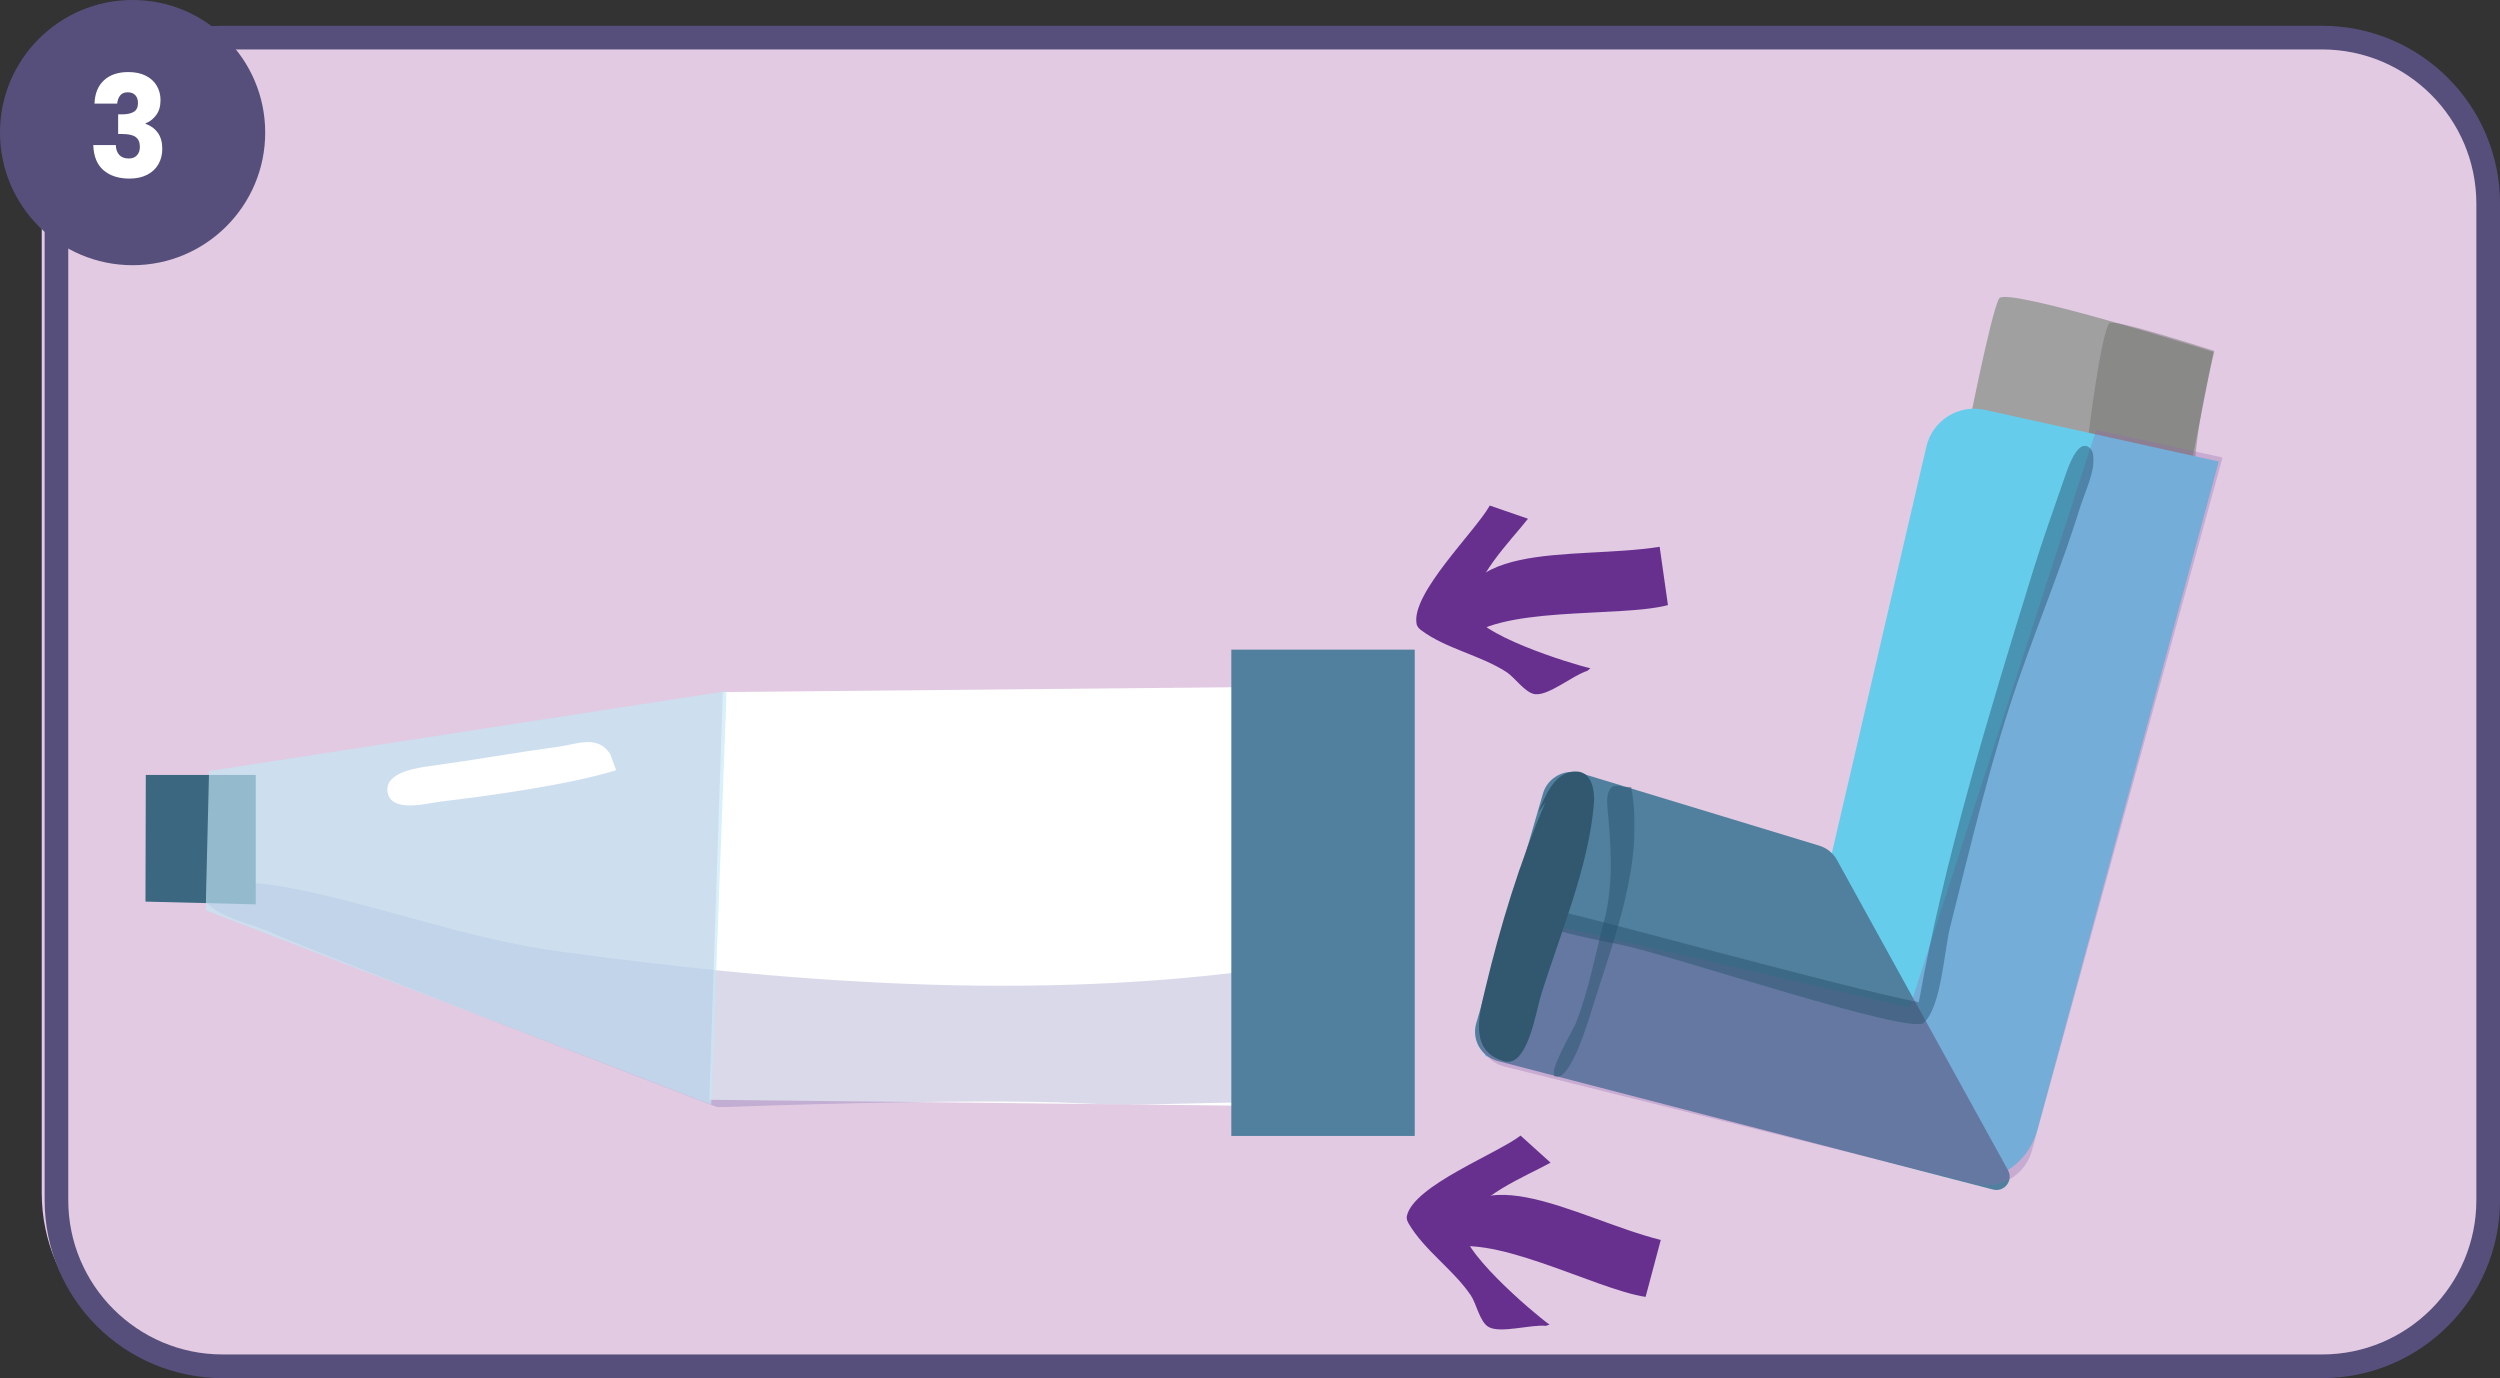 <?xml version="1.0" encoding="UTF-8"?>
<svg id="Layer_2" data-name="Layer 2" xmlns="http://www.w3.org/2000/svg" xmlns:xlink="http://www.w3.org/1999/xlink" viewBox="0 0 159.013 87.653">
  <rect x="0" y="0" width="159.013" height="87.653" fill="#333333" stroke="none"/>
  <defs>
    <style>
      .cls-1 {
        fill: #574f7b;
      }

      .cls-2 {
        fill: #50809d;
      }

      .cls-3 {
        clip-path: url(#clippath-11);
      }

      .cls-4 {
        clip-path: url(#clippath-16);
      }

      .cls-5 {
        fill: #fff;
      }

      .cls-6 {
        opacity: .19;
      }

      .cls-6, .cls-7, .cls-8, .cls-9, .cls-10 {
        isolation: isolate;
      }

      .cls-11 {
        fill: #66ccec;
      }

      .cls-12 {
        fill: #686664;
      }

      .cls-13 {
        fill: #31586f;
      }

      .cls-14 {
        clip-path: url(#clippath-2);
      }

      .cls-15 {
        clip-path: url(#clippath-13);
      }

      .cls-16 {
        clip-path: url(#clippath-15);
      }

      .cls-17 {
        fill: #e1cae2;
      }

      .cls-18 {
        clip-path: url(#clippath-6);
      }

      .cls-19 {
        fill: #393391;
      }

      .cls-20 {
        clip-path: url(#clippath-7);
      }

      .cls-21 {
        clip-path: url(#clippath-1);
      }

      .cls-22 {
        clip-path: url(#clippath-4);
      }

      .cls-23 {
        fill: #23506a;
      }

      .cls-24 {
        fill: #c2e8f6;
      }

      .cls-7 {
        opacity: .45;
      }

      .cls-25 {
        clip-path: url(#clippath-12);
      }

      .cls-8 {
        opacity: .31;
      }

      .cls-26 {
        clip-path: url(#clippath-9);
      }

      .cls-27 {
        clip-path: url(#clippath);
      }

      .cls-28 {
        fill: none;
      }

      .cls-9 {
        opacity: .65;
      }

      .cls-29 {
        clip-path: url(#clippath-3);
      }

      .cls-30 {
        clip-path: url(#clippath-8);
      }

      .cls-31 {
        fill: #3c6781;
        fill-rule: evenodd;
      }

      .cls-10 {
        opacity: .41;
      }

      .cls-32 {
        fill: #a1a0a0;
      }

      .cls-33 {
        clip-path: url(#clippath-14);
      }

      .cls-34 {
        clip-path: url(#clippath-17);
      }

      .cls-35 {
        fill: #67308f;
      }

      .cls-36 {
        fill: #9266ab;
      }

      .cls-37 {
        clip-path: url(#clippath-5);
      }

      .cls-38 {
        clip-path: url(#clippath-10);
      }
    </style>
    <clipPath id="clippath">
      <rect class="cls-28" x="132.594" y="20.513" width="8.261" height="11.147"/>
    </clipPath>
    <clipPath id="clippath-1">
      <rect class="cls-28" x="132.223" y="19.843" width="8.748" height="12.636"/>
    </clipPath>
    <clipPath id="clippath-2">
      <rect class="cls-28" x="132.223" y="20.329" width="8.748" height="11.664"/>
    </clipPath>
    <clipPath id="clippath-3">
      <rect class="cls-28" x="94.068" y="27.349" width="47.3" height="48.042"/>
    </clipPath>
    <clipPath id="clippath-4">
      <rect class="cls-28" x="93.829" y="27.133" width="47.628" height="48.6"/>
    </clipPath>
    <clipPath id="clippath-5">
      <rect class="cls-28" x="93.829" y="27.133" width="47.628" height="48.6"/>
    </clipPath>
    <clipPath id="clippath-6">
      <rect class="cls-28" x="96.663" y="28.357" width="36.503" height="36.785"/>
    </clipPath>
    <clipPath id="clippath-7">
      <rect class="cls-28" x="95.773" y="27.619" width="38.394" height="38.394"/>
    </clipPath>
    <clipPath id="clippath-8">
      <rect class="cls-28" x="96.259" y="28.105" width="36.936" height="37.422"/>
    </clipPath>
    <clipPath id="clippath-9">
      <rect class="cls-28" x="98.817" y="49.957" width="5.154" height="18.537"/>
    </clipPath>
    <clipPath id="clippath-10">
      <rect class="cls-28" x="98.203" y="49.489" width="6.804" height="19.44"/>
    </clipPath>
    <clipPath id="clippath-11">
      <rect class="cls-28" x="98.689" y="49.489" width="5.346" height="19.44"/>
    </clipPath>
    <clipPath id="clippath-12">
      <rect class="cls-28" x="12.705" y="56.033" width="71.514" height="14.394"/>
    </clipPath>
    <clipPath id="clippath-13">
      <rect class="cls-28" x="12.667" y="55.321" width="72.414" height="15.552"/>
    </clipPath>
    <clipPath id="clippath-14">
      <rect class="cls-28" x="12.667" y="55.807" width="71.928" height="15.066"/>
    </clipPath>
    <clipPath id="clippath-15">
      <rect class="cls-28" x="13.081" y="43.956" width="33.136" height="26.301"/>
    </clipPath>
    <clipPath id="clippath-16">
      <rect class="cls-28" x="12.667" y="43.657" width="34.02" height="26.73"/>
    </clipPath>
    <clipPath id="clippath-17">
      <rect class="cls-28" x="12.667" y="43.657" width="34.02" height="26.73"/>
    </clipPath>
  </defs>
  <g id="Layer_1-2" data-name="Layer 1">
    <g>
      <path class="cls-17" d="m158.295,75.87c0,6.185-5.054,11.199-11.29,11.199H13.944c-6.235,0-11.29-5.014-11.29-11.199V12.997C2.654,6.812,7.709,1.798,13.944,1.798h133.062c6.235,0,11.29,5.014,11.29,11.199v62.873Z"/>
      <path class="cls-32" d="m124.99,28.265s1.654-8.489,2.173-9.291c.475-.734,13.629,3.411,13.629,3.411l-1.775,8.968-14.027-3.088Z"/>
      <g class="cls-27">
        <g class="cls-10">
          <g class="cls-21">
            <g class="cls-14">
              <path class="cls-12" d="m132.594,29.84c.218-2.258,1.035-8.63,1.583-9.297.246-.298,6.677,1.781,6.677,1.781,0,0-.276,1.089-.394,1.651-.375,1.78-.711,3.562-.842,5.377-.036.496-.055,1.712-.51,2.015-1.411.941-4.621-.668-6.163-.904"/>
            </g>
          </g>
        </g>
      </g>
      <path class="cls-11" d="m116.405,54.743l6.122-26.333c.387-1.666,2.043-2.709,3.712-2.341l14.885,3.286-11.542,42.52c-.632,2.33-3.025,3.714-5.36,3.102l-29.776-7.813,5.21-17.012,16.748,4.591Z"/>
      <path class="cls-2" d="m98.138,50.483c.299-1.03,1.383-1.617,2.41-1.305l15.167,4.611c.48.146.884.473,1.127.913l10.878,19.733c.358.65-.234,1.412-.952,1.226l-31.506-8.175c-1.051-.273-1.669-1.359-1.366-2.402l4.243-14.6Z"/>
      <g class="cls-29">
        <g class="cls-8">
          <g class="cls-22">
            <g class="cls-37">
              <path class="cls-36" d="m141.368,29.099l-8.04-1.75-11.861,36.735-25.42-5.86-1.904,6.994c-.312,1.147.379,2.327,1.533,2.615l29.958,7.469c1.573.392,3.173-.542,3.603-2.106l12.131-44.096Z"/>
            </g>
          </g>
        </g>
      </g>
      <g class="cls-18">
        <g class="cls-7">
          <g class="cls-20">
            <g class="cls-30">
              <path class="cls-23" d="m122.046,63.754c1.6-9.045,4.544-18.625,7.255-27.408.65-2.107,1.4-4.175,2.119-6.256.135-.391.715-2.056,1.383-1.678.943.535-.217,2.951-.438,3.667-1.13,3.663-2.589,7.209-3.862,10.826-1.853,5.265-3.099,10.655-4.466,16.056-.379,1.499-.554,5.054-1.67,6.095-.843.787-15.581-4.147-19.075-4.924-1.054-.235-6.094-1.099-6.574-2.029-.475-.923,2.275-.165,2.595-.102,2.169.427,17.852,4.788,22.678,5.735"/>
            </g>
          </g>
        </g>
      </g>
      <g class="cls-26">
        <g class="cls-7">
          <g class="cls-38">
            <g class="cls-3">
              <path class="cls-23" d="m103.751,50.052c.896,4.783-1.14,9.745-2.527,14.239-.201.65-1.351,4.531-2.31,4.181-.511-.187,1.15-2.964,1.329-3.42.807-2.05,1.228-4.353,1.788-6.483.647-2.465.419-4.879.199-7.366-.066-.742.168-1.518,1.025-1.152"/>
            </g>
          </g>
        </g>
      </g>
      <path class="cls-13" d="m97.833,51.687c.448-1.045,1.05-2.657,2.444-2.615,1.019.031,1.169,1.298,1.102,2.082-.35,4.072-2.191,8.349-3.39,12.233-.286.927-.833,4.519-2.298,4.118-2.242-.613-1.635-2.875-1.23-4.572.96-4.03,2.189-8.075,3.828-11.886"/>
      <polygon class="cls-5" points="81.318 43.683 45.972 44.018 45.113 69.951 81.652 70.361 81.318 43.683"/>
      <g class="cls-25">
        <g class="cls-6">
          <g class="cls-15">
            <g class="cls-33">
              <path class="cls-19" d="m82.632,61.291c-15.399,2.484-31.645,1.339-47.143-.783-5.894-.807-11.436-2.966-17.261-4.074-.621-.118-5.537-.838-5.522-.006.031,1.695,3.116,2.258,4.329,2.795,4.258,1.881,28.609,11.205,28.609,11.205,0,0,16.029-.609,23.027-.256,3.86.195,7.538-.058,11.366-.052.739.001,3.536.453,4.022-.004.579-.544-.582-8.124-.686-9.369"/>
            </g>
          </g>
        </g>
      </g>
      <rect class="cls-2" x="78.319" y="41.321" width="11.665" height="30.931"/>
      <polygon class="cls-31" points="16.267 49.291 9.274 49.291 9.253 57.347 16.267 57.522 16.267 49.291"/>
      <g class="cls-16">
        <g class="cls-9">
          <g class="cls-4">
            <g class="cls-34">
              <polygon class="cls-24" points="46.217 43.957 13.298 49.039 13.081 57.901 45.236 70.258 46.217 43.957"/>
            </g>
          </g>
        </g>
      </g>
      <path class="cls-5" d="m39.188,48.99c-2.953.918-7.982,1.617-11.142,1.993-.827.099-3.236.78-3.401-.654-.145-1.26,2.042-1.512,2.857-1.624,2.687-.37,5.314-.842,7.991-1.206,1.242-.169,2.502-.783,3.324.467"/>
      <path class="cls-35" d="m106.086,38.46l-.523-3.682c-5.523.886-13.994-.666-12.598,6.103,2.147-2.415,9.968-1.572,13.117-2.39"/>
      <path class="cls-35" d="m101.159,42.504c-1.231-.273-7.493-2.225-7.49-3.697.004-2.02,2.367-4.348,3.52-5.812l-2.431-.839c-.937,1.666-5.001,5.574-4.658,7.518.035.196.164.316.316.428,1.577,1.168,3.736,1.567,5.402,2.642.539.347,1.194,1.347,1.837,1.412.867.088,2.394-1.208,3.307-1.486"/>
      <path class="cls-35" d="m104.676,82.461l.958-3.594c-5.43-1.344-12.62-6.085-13.981.691,2.92-1.384,9.789,2.451,13.007,2.93"/>
      <path class="cls-35" d="m98.56,84.255c-1.027-.732-6.026-4.978-5.448-6.331.794-1.857,3.879-3.076,5.512-3.972l-1.909-1.723c-1.514,1.167-6.782,3.174-7.227,5.099-.045.193.028.354.123.517.995,1.692,2.826,2.903,3.939,4.544.36.531.572,1.707,1.139,2.018.764.419,2.676-.176,3.625-.075"/>
      <path class="cls-1" d="m147.697,3.145c5.41,0,9.812,4.402,9.812,9.812v63.381c0,5.41-4.402,9.812-9.812,9.812H14.154c-5.41,0-9.812-4.402-9.812-9.812V12.957c0-5.41,4.402-9.812,9.812-9.812h133.543m0-1.504H14.154C7.905,1.641,2.839,6.707,2.839,12.957v63.381c0,6.249,5.066,11.316,11.316,11.316h133.543c6.249,0,11.316-5.066,11.316-11.316V12.957c0-6.25-5.066-11.316-11.316-11.316h0Z"/>
      <g>
        <circle class="cls-1" cx="8.434" cy="8.434" r="8.434"/>
        <path class="cls-5" d="m6.616,5.104c.38-.348.896-.521,1.546-.521.432,0,.802.078,1.11.233.308.156.542.369.7.64.159.27.238.572.238.908,0,.396-.095.719-.285.968s-.412.419-.665.509v.036c.328.113.587.303.777.566.19.265.285.604.285,1.018,0,.372-.082.7-.246.985s-.403.509-.717.67c-.314.162-.687.243-1.119.243-.691,0-1.243-.177-1.655-.53-.412-.354-.629-.889-.652-1.603h1.435c.005.265.078.473.216.626.138.152.34.229.605.229.225,0,.398-.067.522-.203.124-.135.186-.313.186-.535,0-.288-.088-.496-.263-.626-.176-.129-.457-.193-.842-.193h-.277v-1.251h.277c.293,0,.531-.052.712-.157.182-.104.272-.293.272-.562,0-.216-.058-.384-.173-.504s-.274-.18-.475-.18c-.219,0-.382.068-.488.207-.107.138-.168.309-.186.513h-1.443c.023-.643.225-1.137.605-1.485Z"/>
      </g>
    </g>
  </g>
</svg>